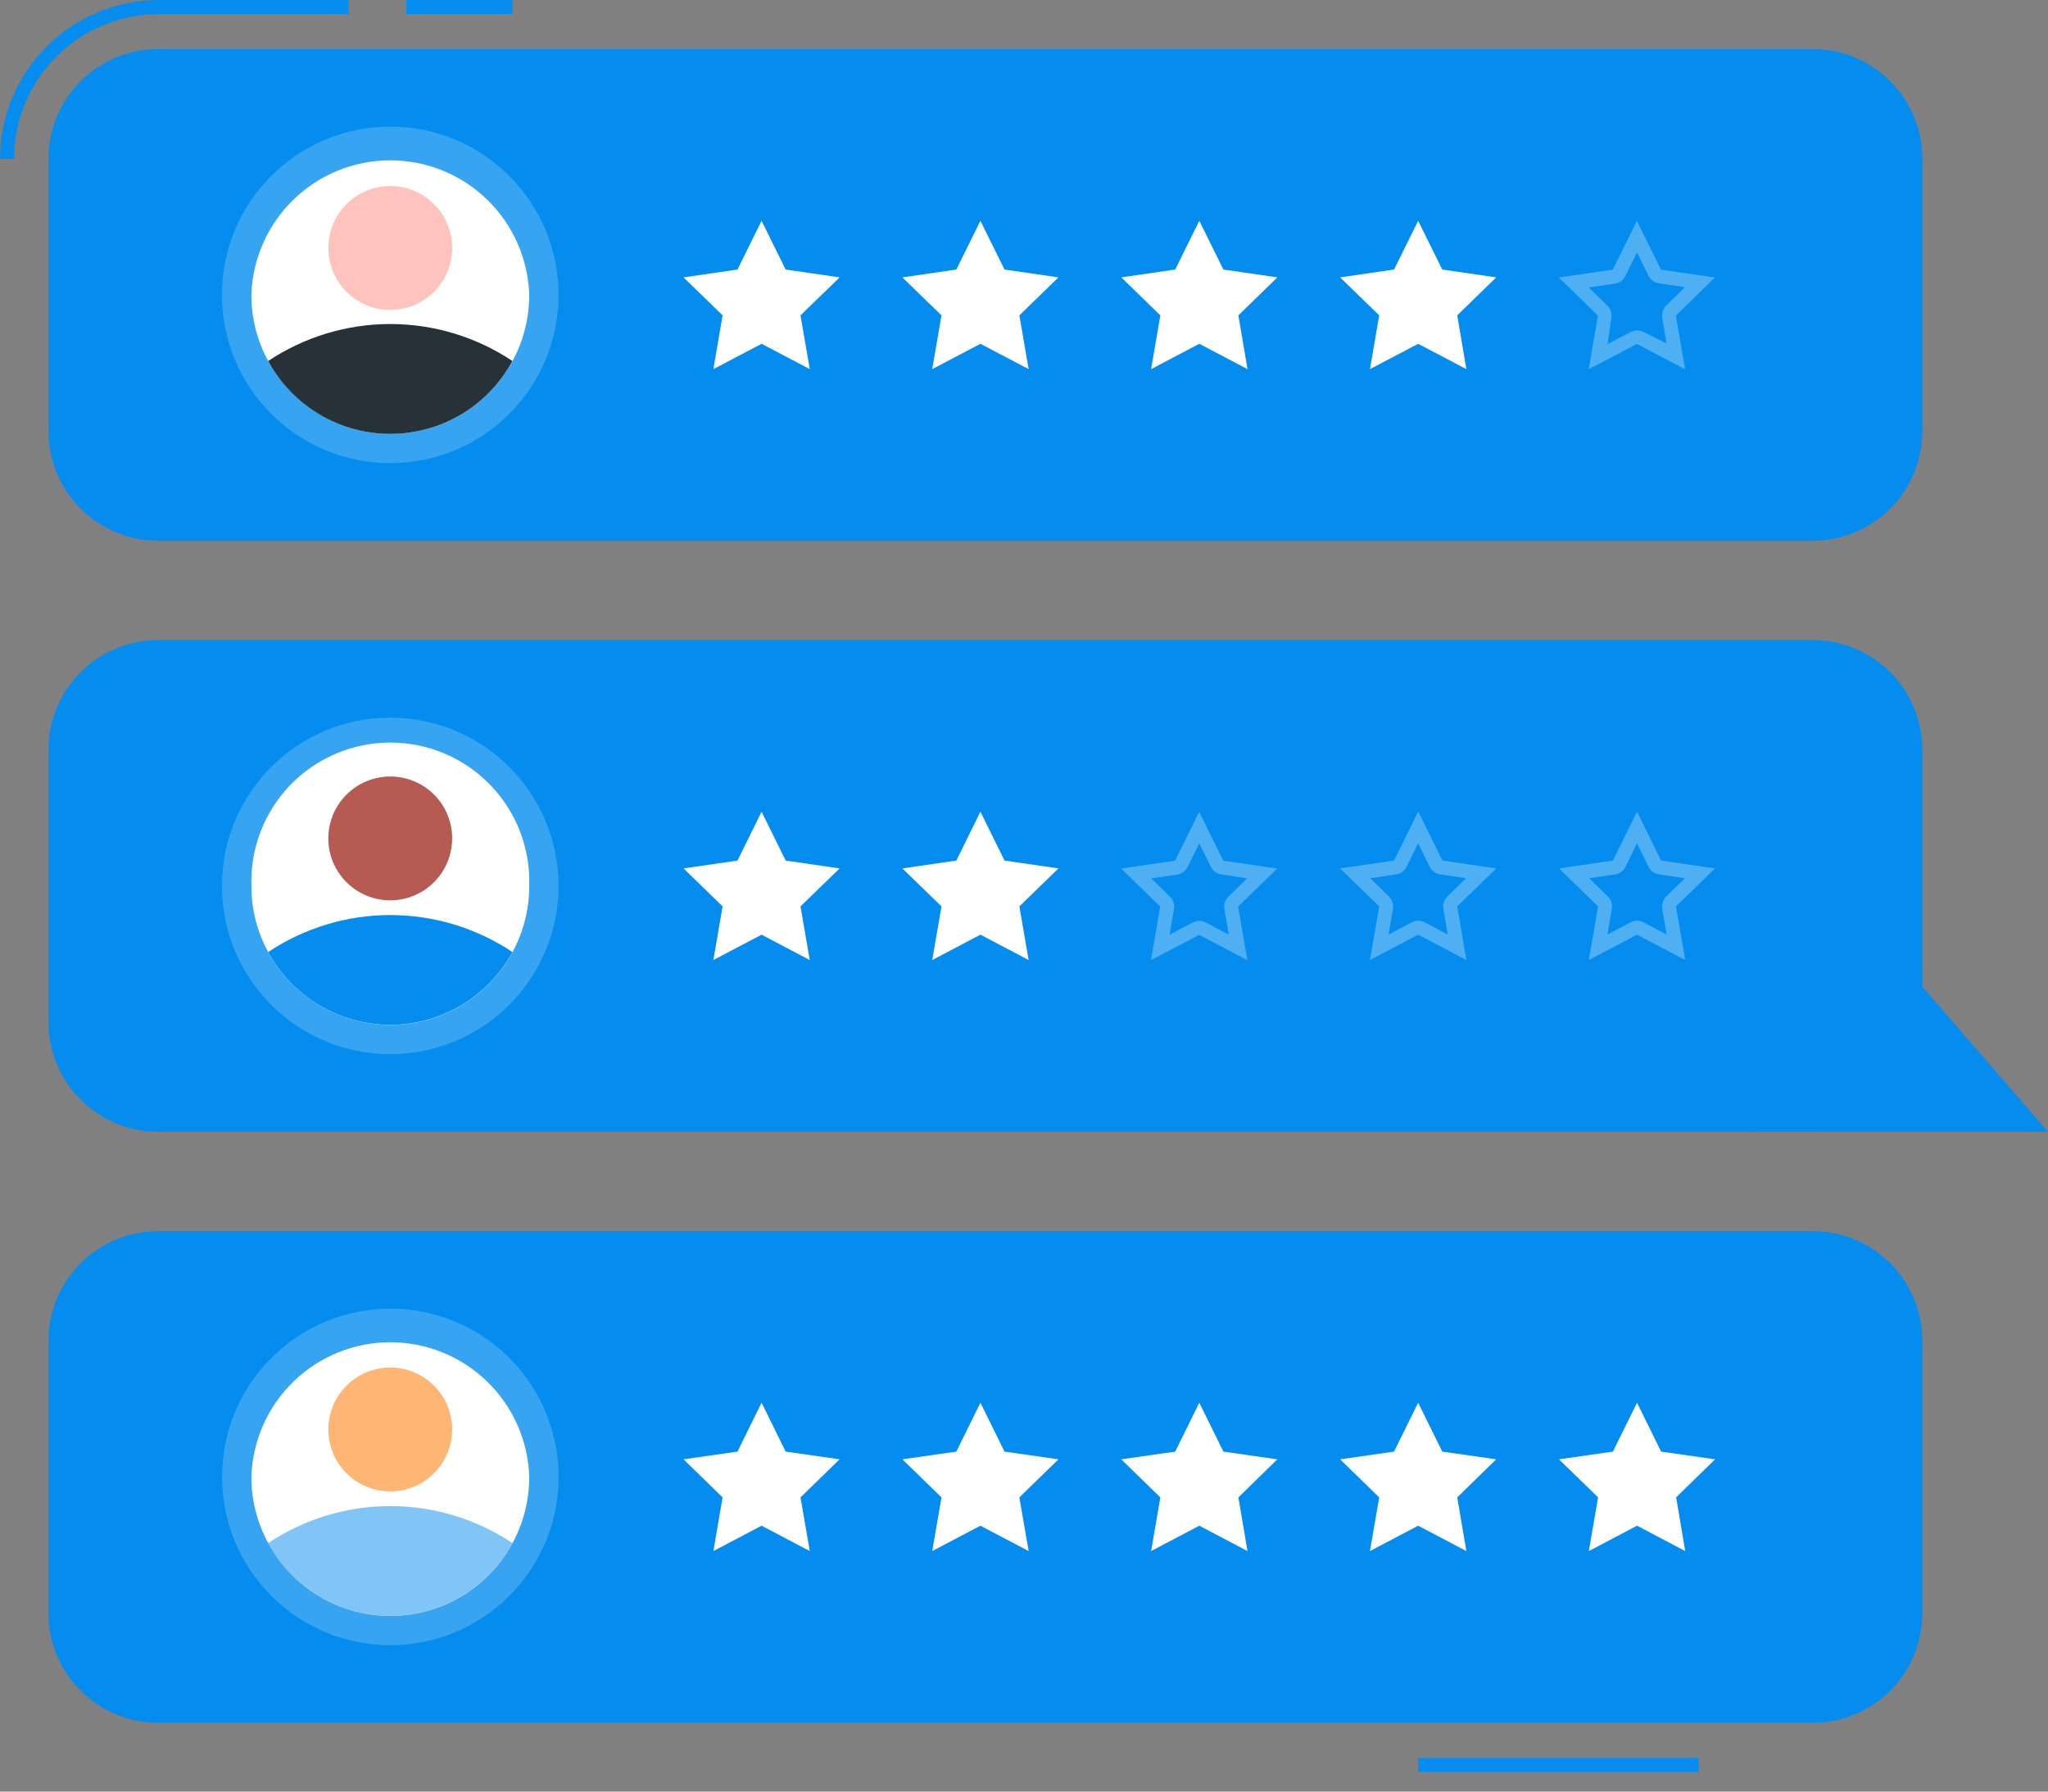 <svg width="64" height="56" viewBox="0 0 64 56" fill="none" xmlns="http://www.w3.org/2000/svg">
<rect x="0" y="0" width="64" height="56" fill="#808080" stroke="none"/>
<path d="M16.013 0H12.698V0.438H16.013V0Z" fill="#048DEE"/>
<path d="M0.438 4.966H0C0.001 3.653 0.522 2.394 1.448 1.463C2.374 0.533 3.631 0.007 4.944 0H10.899V0.438H4.944C3.747 0.445 2.602 0.925 1.758 1.773C0.913 2.621 0.439 3.769 0.438 4.966Z" fill="#048DEE"/>
<path d="M56.644 1.533H4.944C3.05 1.533 1.515 3.068 1.515 4.961V13.473C1.515 15.367 3.05 16.902 4.944 16.902H56.644C58.537 16.902 60.072 15.367 60.072 13.473V4.961C60.072 3.068 58.537 1.533 56.644 1.533Z" fill="#048DEE"/>
<path d="M23.799 6.901L24.552 8.425L26.238 8.67L25.016 9.857L25.305 11.538L23.799 10.746L22.293 11.538L22.581 9.857L21.36 8.67L23.046 8.425L23.799 6.901Z" fill="white"/>
<path d="M30.638 6.901L31.391 8.425L33.077 8.67L31.855 9.857L32.145 11.538L30.638 10.746L29.132 11.538L29.421 9.857L28.199 8.67L29.885 8.425L30.638 6.901Z" fill="white"/>
<path d="M37.478 6.901L38.231 8.425L39.917 8.67L38.7 9.857L38.984 11.538L37.478 10.746L35.972 11.538L36.261 9.857L35.039 8.67L36.725 8.425L37.478 6.901Z" fill="white"/>
<path d="M44.317 6.901L45.071 8.425L46.756 8.67L45.539 9.857L45.824 11.538L44.317 10.746L42.811 11.538L43.1 9.857L41.878 8.67L43.564 8.425L44.317 6.901Z" fill="white"/>
<path opacity="0.3" d="M51.157 7.891L51.516 8.622C51.548 8.685 51.595 8.74 51.653 8.781C51.711 8.822 51.779 8.849 51.849 8.858L52.655 8.976L52.072 9.546C52.022 9.595 51.984 9.656 51.962 9.723C51.94 9.79 51.934 9.861 51.945 9.931L52.081 10.737L51.363 10.378C51.299 10.347 51.228 10.33 51.157 10.329C51.087 10.329 51.018 10.346 50.956 10.378L50.233 10.759L50.356 9.94C50.367 9.87 50.362 9.799 50.34 9.732C50.318 9.664 50.28 9.604 50.229 9.554L49.647 8.985L50.452 8.867C50.525 8.858 50.594 8.832 50.654 8.79C50.713 8.748 50.761 8.692 50.794 8.626L51.153 7.895L51.157 7.891ZM51.153 6.905L50.4 8.429L48.714 8.674L49.935 9.865L49.647 11.542L51.153 10.75L52.659 11.542L52.37 9.865L53.592 8.674L51.906 8.429L51.153 6.905Z" fill="white"/>
<path opacity="0.2" d="M12.195 14.476C15.099 14.476 17.454 12.122 17.454 9.217C17.454 6.313 15.099 3.958 12.195 3.958C9.291 3.958 6.936 6.313 6.936 9.217C6.936 12.122 9.291 14.476 12.195 14.476Z" fill="white"/>
<path d="M16.539 9.217C16.54 10.184 16.218 11.123 15.625 11.886C15.032 12.648 14.202 13.191 13.265 13.429C12.328 13.666 11.339 13.584 10.454 13.195C9.57 12.807 8.84 12.134 8.381 11.284C8.034 10.651 7.853 9.94 7.855 9.217C7.891 8.09 8.364 7.02 9.175 6.235C9.985 5.45 11.069 5.011 12.197 5.011C13.325 5.011 14.409 5.45 15.219 6.235C16.03 7.02 16.503 8.09 16.539 9.217Z" fill="white"/>
<path d="M16.013 11.284C15.642 11.973 15.091 12.548 14.419 12.95C13.747 13.351 12.979 13.562 12.197 13.562C11.415 13.562 10.647 13.351 9.975 12.95C9.303 12.548 8.752 11.973 8.381 11.284C9.511 10.53 10.839 10.128 12.197 10.128C13.555 10.128 14.883 10.53 16.013 11.284Z" fill="#263238"/>
<path d="M14.13 7.75C14.13 8.133 14.017 8.507 13.804 8.826C13.591 9.144 13.289 9.392 12.935 9.539C12.582 9.685 12.193 9.723 11.817 9.649C11.442 9.574 11.097 9.39 10.826 9.119C10.556 8.848 10.371 8.503 10.296 8.128C10.222 7.753 10.26 7.363 10.407 7.01C10.553 6.656 10.801 6.354 11.119 6.141C11.438 5.929 11.812 5.815 12.195 5.815C12.708 5.815 13.2 6.019 13.563 6.382C13.926 6.745 14.13 7.237 14.13 7.75Z" fill="#FFC3BD"/>
<path d="M53.079 54.945H44.317V55.383H53.079V54.945Z" fill="#048DEE"/>
<path d="M56.644 38.481H4.944C3.05 38.481 1.515 40.016 1.515 41.909V50.422C1.515 52.315 3.05 53.85 4.944 53.85H56.644C58.537 53.85 60.072 52.315 60.072 50.422V41.909C60.072 40.016 58.537 38.481 56.644 38.481Z" fill="#048DEE"/>
<path d="M23.799 43.844L24.552 45.373L26.238 45.614L25.016 46.804L25.305 48.482L23.799 47.689L22.293 48.482L22.581 46.804L21.36 45.614L23.046 45.373L23.799 43.844Z" fill="white"/>
<path d="M30.638 43.844L31.391 45.373L33.077 45.614L31.855 46.804L32.145 48.482L30.638 47.689L29.132 48.482L29.421 46.804L28.199 45.614L29.885 45.373L30.638 43.844Z" fill="white"/>
<path d="M37.478 43.844L38.231 45.373L39.917 45.614L38.7 46.804L38.984 48.482L37.478 47.689L35.972 48.482L36.261 46.804L35.039 45.614L36.725 45.373L37.478 43.844Z" fill="white"/>
<path d="M44.317 43.844L45.071 45.373L46.756 45.614L45.539 46.804L45.824 48.482L44.317 47.689L42.811 48.482L43.1 46.804L41.878 45.614L43.564 45.373L44.317 43.844Z" fill="white"/>
<path d="M51.157 43.844L51.91 45.373L53.596 45.614L52.379 46.804L52.663 48.482L51.157 47.689L49.651 48.482L49.94 46.804L48.718 45.614L50.404 45.373L51.157 43.844Z" fill="white"/>
<path opacity="0.2" d="M15.916 49.883C17.97 47.83 17.97 44.5 15.916 42.446C13.863 40.392 10.533 40.392 8.479 42.446C6.426 44.5 6.426 47.83 8.479 49.883C10.533 51.937 13.863 51.937 15.916 49.883Z" fill="white"/>
<path d="M16.539 46.161C16.541 47.128 16.22 48.067 15.627 48.831C15.035 49.594 14.204 50.138 13.267 50.376C12.33 50.614 11.341 50.532 10.456 50.144C9.57 49.755 8.84 49.083 8.381 48.232C8.034 47.597 7.853 46.885 7.855 46.161C7.891 45.033 8.364 43.964 9.175 43.179C9.985 42.394 11.069 41.955 12.197 41.955C13.325 41.955 14.409 42.394 15.219 43.179C16.03 43.964 16.503 45.033 16.539 46.161Z" fill="white"/>
<path opacity="0.5" d="M16.013 48.232C15.641 48.92 15.09 49.494 14.418 49.894C13.746 50.294 12.979 50.506 12.197 50.506C11.415 50.506 10.648 50.294 9.976 49.894C9.304 49.494 8.753 48.92 8.381 48.232C9.511 47.478 10.839 47.076 12.197 47.076C13.555 47.076 14.883 47.478 16.013 48.232Z" fill="#048DEE"/>
<path d="M14.13 44.676C14.131 45.059 14.018 45.434 13.806 45.753C13.594 46.072 13.292 46.321 12.938 46.468C12.585 46.615 12.195 46.654 11.82 46.58C11.444 46.505 11.099 46.322 10.828 46.051C10.557 45.781 10.372 45.436 10.297 45.06C10.222 44.684 10.26 44.295 10.406 43.941C10.553 43.587 10.801 43.285 11.119 43.072C11.437 42.859 11.812 42.745 12.195 42.745C12.707 42.745 13.199 42.949 13.562 43.311C13.925 43.673 14.129 44.164 14.13 44.676Z" fill="#FFB573"/>
<path d="M56.644 20.007H4.944C3.05 20.007 1.515 21.542 1.515 23.435V31.948C1.515 33.841 3.05 35.376 4.944 35.376H56.644C58.537 35.376 60.072 33.841 60.072 31.948V23.435C60.072 21.542 58.537 20.007 56.644 20.007Z" fill="#048DEE"/>
<path d="M58.483 29.005L54.805 35.376H64L58.483 29.005Z" fill="#048DEE"/>
<path d="M23.799 25.371L24.552 26.899L26.238 27.144L25.016 28.331L25.305 30.008L23.799 29.215L22.293 30.008L22.581 28.331L21.36 27.144L23.046 26.899L23.799 25.371Z" fill="white"/>
<path d="M30.638 25.371L31.391 26.899L33.077 27.144L31.855 28.331L32.145 30.008L30.638 29.215L29.132 30.008L29.421 28.331L28.199 27.144L29.885 26.899L30.638 25.371Z" fill="white"/>
<path opacity="0.3" d="M37.478 26.36L37.837 27.091C37.869 27.156 37.916 27.211 37.974 27.253C38.032 27.295 38.099 27.322 38.17 27.332L38.971 27.455L38.389 28.024C38.338 28.073 38.3 28.134 38.278 28.201C38.256 28.268 38.25 28.34 38.262 28.41L38.398 29.215L37.679 28.834C37.616 28.8 37.545 28.782 37.474 28.782C37.403 28.781 37.334 28.8 37.272 28.834L36.55 29.215L36.685 28.41C36.697 28.34 36.691 28.268 36.669 28.201C36.647 28.134 36.609 28.073 36.559 28.024L35.976 27.455L36.782 27.337C36.853 27.327 36.92 27.3 36.978 27.258C37.036 27.216 37.083 27.16 37.115 27.096L37.474 26.365L37.478 26.36ZM37.474 25.375L36.721 26.903L35.035 27.148L36.256 28.335L35.967 30.012L37.474 29.22L38.98 30.012L38.691 28.335L39.913 27.148L38.227 26.903L37.474 25.375Z" fill="white"/>
<path opacity="0.3" d="M44.317 26.36L44.676 27.091C44.708 27.156 44.755 27.211 44.813 27.253C44.871 27.295 44.938 27.322 45.009 27.332L45.815 27.451L45.233 28.02C45.182 28.069 45.144 28.13 45.122 28.197C45.1 28.264 45.094 28.335 45.106 28.405L45.241 29.211L44.523 28.83C44.46 28.796 44.389 28.778 44.317 28.777C44.247 28.777 44.177 28.795 44.116 28.83L43.394 29.211L43.529 28.405C43.541 28.335 43.535 28.264 43.513 28.197C43.491 28.13 43.453 28.069 43.402 28.02L42.82 27.451L43.626 27.332C43.697 27.322 43.764 27.295 43.822 27.253C43.88 27.211 43.927 27.156 43.958 27.091L44.317 26.36ZM44.317 25.371L43.564 26.899L41.878 27.144L43.1 28.331L42.811 30.008L44.317 29.215L45.824 30.008L45.539 28.331L46.761 27.144L45.075 26.899L44.322 25.371H44.317Z" fill="white"/>
<path opacity="0.3" d="M51.157 26.36L51.516 27.091C51.548 27.156 51.595 27.211 51.653 27.253C51.711 27.295 51.778 27.322 51.849 27.332L52.655 27.451L52.072 28.02C52.022 28.069 51.984 28.13 51.962 28.197C51.94 28.264 51.934 28.335 51.945 28.405L52.081 29.211L51.363 28.83C51.3 28.796 51.229 28.778 51.157 28.777C51.087 28.777 51.017 28.795 50.956 28.83L50.233 29.211L50.369 28.405C50.38 28.335 50.375 28.264 50.353 28.197C50.331 28.13 50.293 28.069 50.242 28.02L49.66 27.451L50.465 27.332C50.536 27.322 50.604 27.295 50.662 27.253C50.72 27.211 50.767 27.156 50.798 27.091L51.157 26.36ZM51.157 25.371L50.404 26.899L48.718 27.144L49.94 28.331L49.651 30.008L51.157 29.215L52.663 30.008L52.374 28.331L53.596 27.144L51.91 26.899L51.157 25.371Z" fill="white"/>
<path opacity="0.2" d="M12.195 32.95C15.099 32.95 17.454 30.596 17.454 27.691C17.454 24.787 15.099 22.432 12.195 22.432C9.291 22.432 6.936 24.787 6.936 27.691C6.936 30.596 9.291 32.95 12.195 32.95Z" fill="white"/>
<path d="M16.539 27.691C16.54 28.658 16.218 29.597 15.626 30.36C15.033 31.122 14.202 31.666 13.265 31.903C12.329 32.14 11.339 32.058 10.455 31.669C9.57 31.281 8.84 30.608 8.381 29.758C8.034 29.125 7.853 28.414 7.856 27.691C7.837 27.11 7.936 26.53 8.146 25.987C8.356 25.444 8.672 24.949 9.077 24.531C9.482 24.113 9.967 23.781 10.503 23.554C11.039 23.327 11.615 23.21 12.197 23.21C12.779 23.21 13.355 23.327 13.891 23.554C14.427 23.781 14.912 24.113 15.317 24.531C15.722 24.949 16.039 25.444 16.249 25.987C16.459 26.53 16.557 27.11 16.539 27.691Z" fill="white"/>
<path d="M16.013 29.758C15.641 30.446 15.09 31.02 14.418 31.42C13.746 31.82 12.979 32.032 12.197 32.032C11.415 32.032 10.648 31.82 9.976 31.42C9.304 31.02 8.753 30.446 8.381 29.758C9.511 29.004 10.839 28.602 12.197 28.602C13.555 28.602 14.883 29.004 16.013 29.758Z" fill="#048DEE"/>
<path d="M14.13 26.207C14.13 26.59 14.017 26.964 13.804 27.282C13.591 27.6 13.289 27.849 12.935 27.995C12.582 28.142 12.193 28.18 11.817 28.105C11.442 28.03 11.097 27.846 10.826 27.575C10.556 27.305 10.371 26.96 10.296 26.584C10.222 26.209 10.26 25.82 10.407 25.466C10.553 25.113 10.801 24.81 11.119 24.598C11.438 24.385 11.812 24.271 12.195 24.271C12.449 24.271 12.701 24.321 12.936 24.418C13.171 24.515 13.385 24.657 13.565 24.837C13.744 25.017 13.887 25.23 13.984 25.466C14.081 25.701 14.131 25.953 14.13 26.207Z" fill="#B55B52"/>
</svg>

